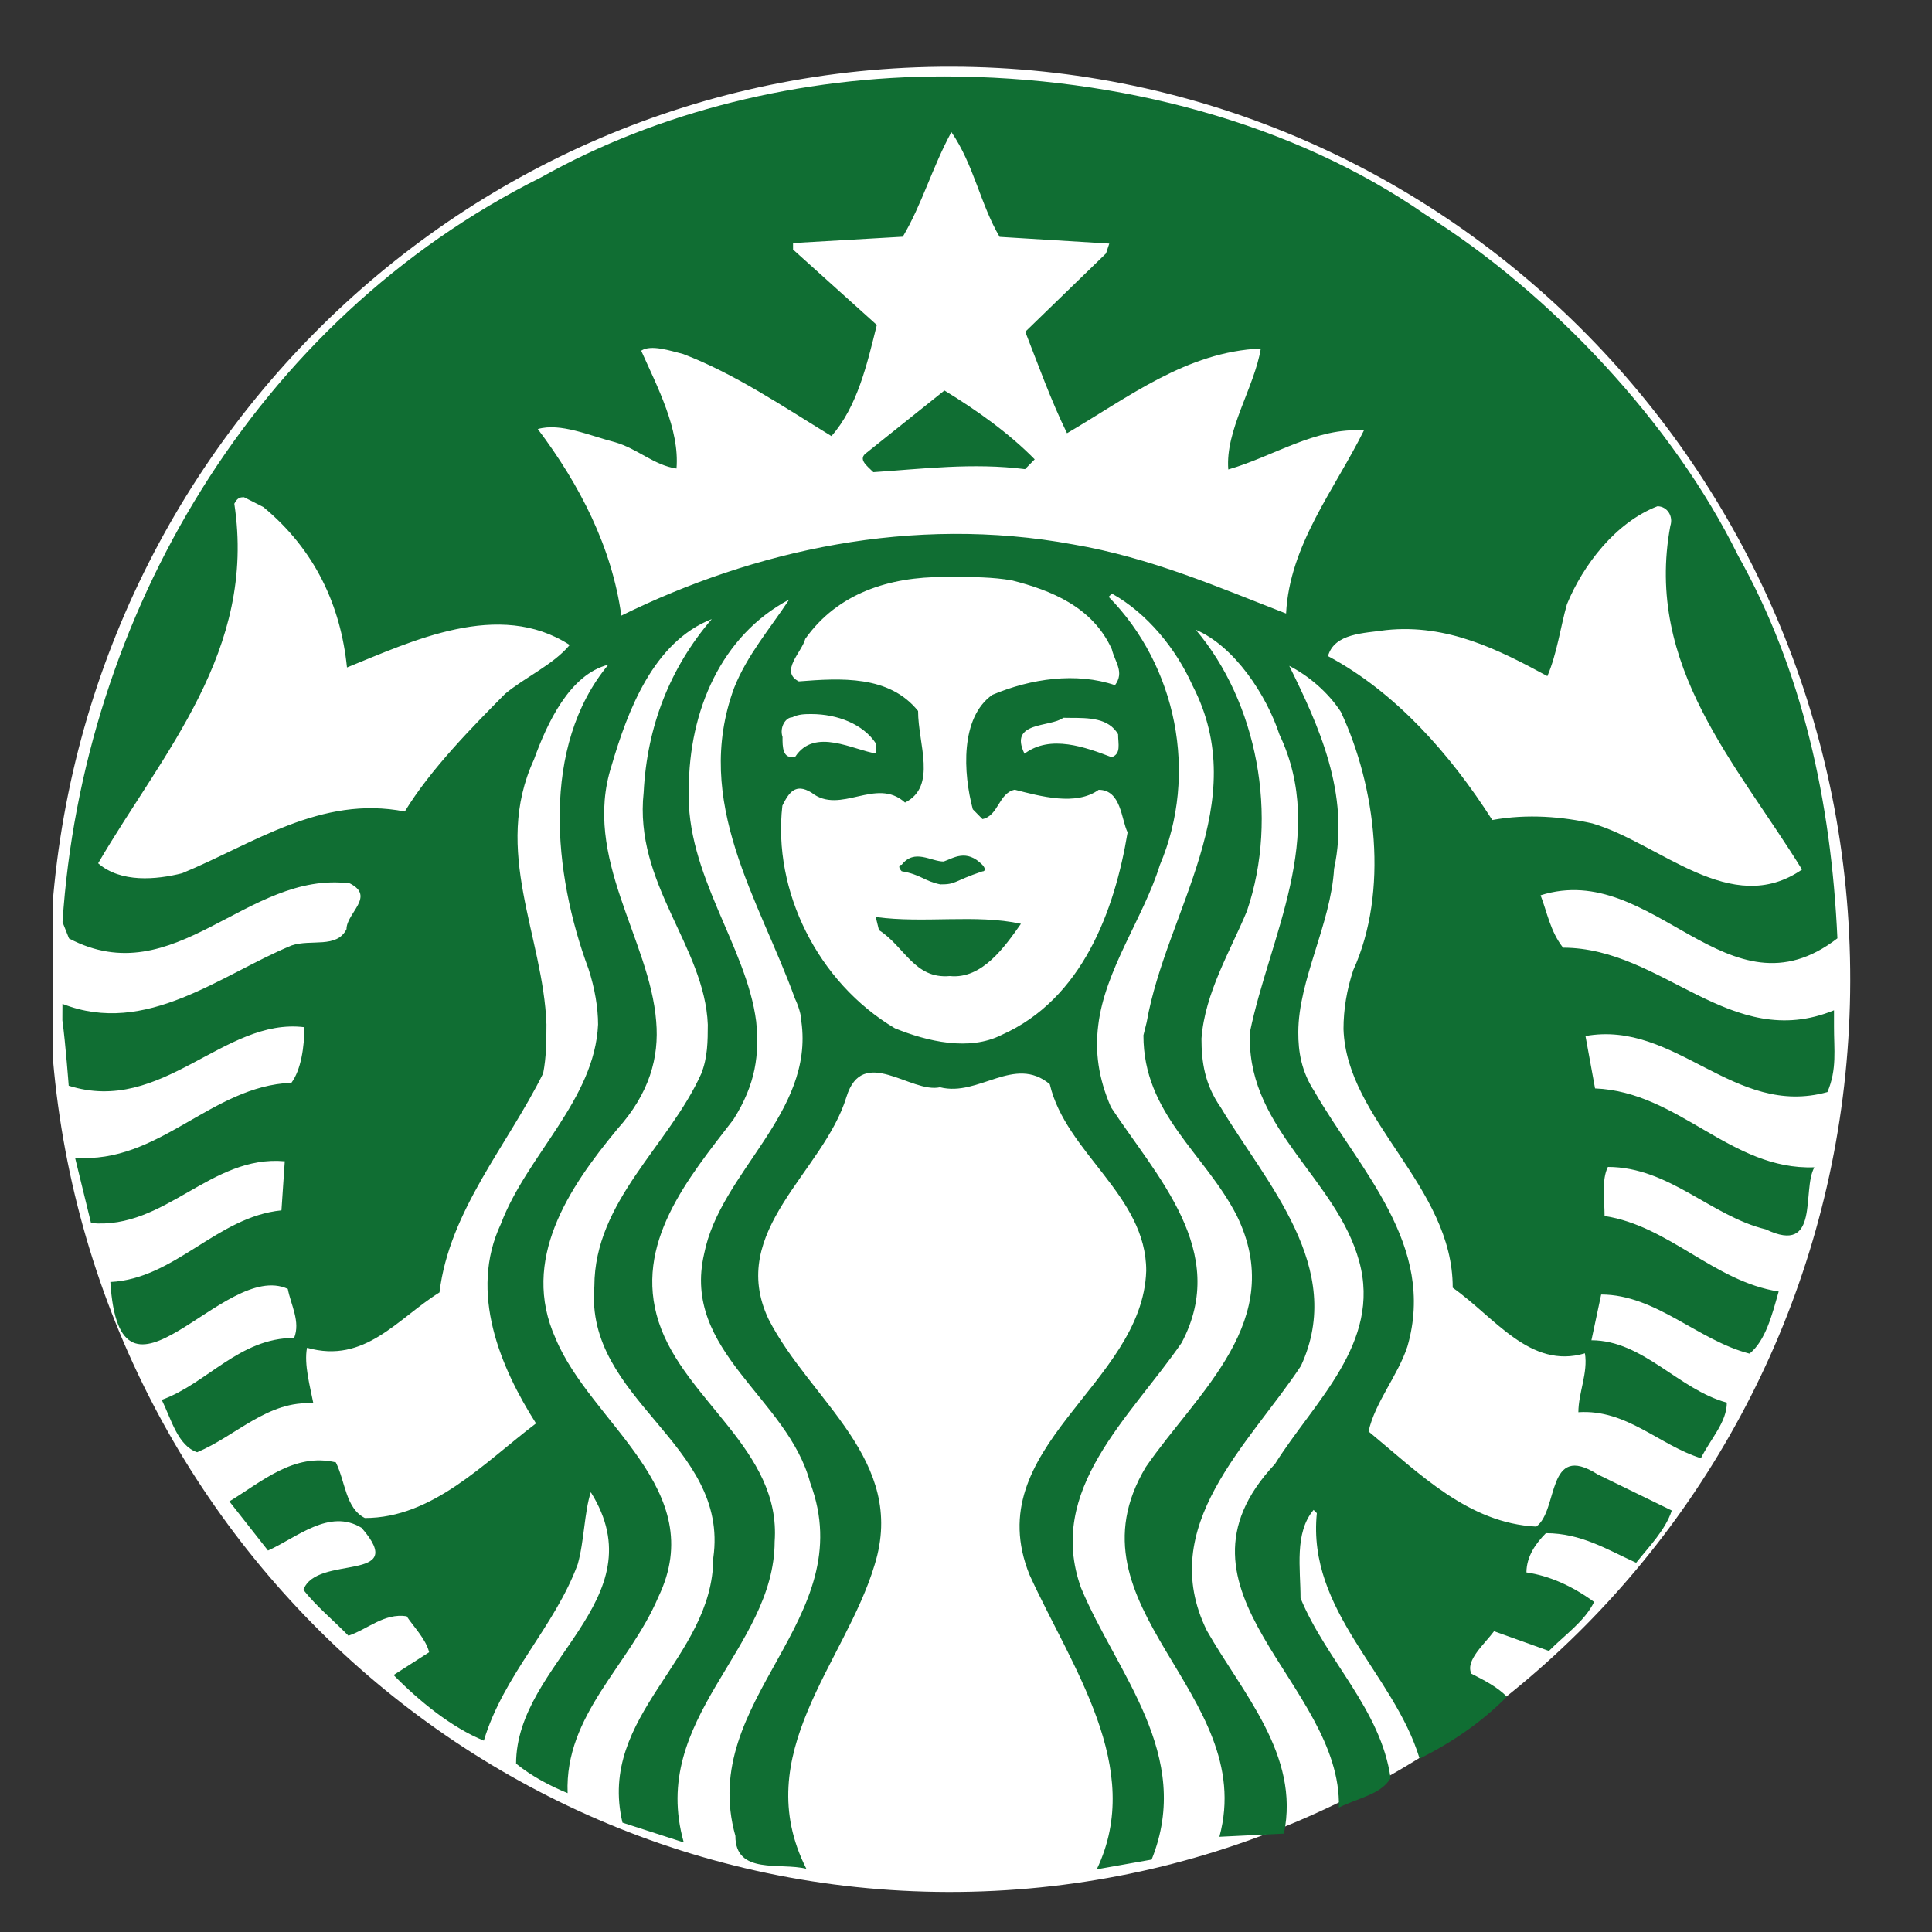 <svg width="25" height="25" viewBox="0 0 25 25" fill="none" xmlns="http://www.w3.org/2000/svg">
<rect x="0" y="0" width="25" height="25" fill="#333333" stroke="none"/>
<g clip-path="url(#clip0_2153_226)">
<path d="M1.059 12.652C1.056 14.153 1.345 15.64 1.909 17.027C2.473 18.415 3.301 19.677 4.346 20.74C5.391 21.803 6.633 22.647 8 23.224C9.367 23.8 10.832 24.099 12.313 24.101C13.793 24.104 15.26 23.811 16.629 23.239C17.998 22.667 19.242 21.827 20.291 20.768C21.34 19.708 22.173 18.45 22.742 17.064C23.311 15.679 23.605 14.193 23.608 12.692C23.61 11.191 23.321 9.705 22.757 8.317C22.193 6.929 21.365 5.668 20.32 4.605C19.275 3.542 18.033 2.698 16.666 2.121C15.3 1.544 13.834 1.246 12.353 1.243C10.873 1.241 9.406 1.534 8.037 2.105C6.668 2.677 5.424 3.517 4.375 4.577C3.326 5.636 2.494 6.894 1.925 8.28C1.356 9.666 1.061 11.151 1.059 12.652Z" fill="#D8D8D8"/>
<path d="M23.942 12.693C23.93 19.211 18.701 24.493 12.271 24.482C5.84 24.47 0.63 19.17 0.641 12.652C0.653 6.133 5.882 0.851 12.312 0.863C18.743 0.874 23.953 6.174 23.942 12.693Z" fill="white"/>
<path d="M11.793 11.147C11.793 11.232 11.751 11.317 11.834 11.359C12.127 11.317 12.627 11.53 12.753 11.191C12.628 11.064 12.461 11.022 12.294 11.021C12.127 10.979 11.96 11.063 11.793 11.147ZM11.332 11.866L11.374 12.036C11.707 12.248 11.832 12.671 12.291 12.63C12.709 12.673 13.002 12.25 13.211 11.954C12.627 11.826 11.959 11.952 11.332 11.866ZM20.605 10.655C21.481 10.911 22.398 11.886 23.318 11.252C22.485 9.897 21.276 8.625 21.614 6.805C21.656 6.678 21.572 6.551 21.447 6.551C20.904 6.761 20.485 7.311 20.276 7.819C20.192 8.115 20.149 8.453 20.023 8.749C19.398 8.41 18.73 8.07 17.937 8.153C17.644 8.195 17.268 8.194 17.184 8.49C18.061 8.957 18.769 9.763 19.31 10.611C19.77 10.527 20.229 10.57 20.605 10.655ZM17.649 5.57C17.023 5.527 16.479 5.907 15.894 6.075C15.853 5.567 16.23 5.018 16.315 4.51C15.354 4.551 14.601 5.142 13.807 5.606C13.599 5.182 13.433 4.716 13.267 4.293L14.312 3.279L14.354 3.152L12.935 3.065C12.685 2.641 12.602 2.133 12.311 1.709C12.059 2.174 11.933 2.64 11.682 3.063L10.262 3.145L10.262 3.229L11.346 4.205C11.22 4.713 11.094 5.263 10.759 5.643C10.133 5.261 9.508 4.836 8.84 4.581C8.673 4.539 8.423 4.454 8.297 4.538C8.505 5.004 8.796 5.555 8.754 6.063C8.462 6.02 8.253 5.808 7.961 5.723C7.627 5.637 7.252 5.467 6.959 5.552C7.501 6.272 7.917 7.077 8.04 7.966C9.754 7.123 11.801 6.661 13.888 7.045C14.89 7.216 15.766 7.599 16.642 7.939C16.686 7.05 17.272 6.332 17.649 5.57ZM13.842 9.289L13.759 9.288C13.592 9.415 13.049 9.33 13.257 9.753C13.591 9.5 14.05 9.67 14.384 9.798C14.51 9.755 14.468 9.628 14.468 9.501C14.344 9.29 14.093 9.289 13.842 9.289ZM14.387 8.401C14.137 7.85 13.595 7.637 13.094 7.51C12.844 7.467 12.593 7.466 12.342 7.466L12.217 7.466C11.507 7.464 10.839 7.675 10.42 8.267C10.378 8.436 10.085 8.689 10.336 8.817C10.879 8.775 11.505 8.734 11.88 9.2C11.879 9.624 12.129 10.175 11.711 10.385C11.336 10.046 10.875 10.553 10.5 10.256C10.292 10.129 10.208 10.256 10.124 10.425C9.997 11.525 10.579 12.711 11.58 13.306C11.998 13.476 12.54 13.604 12.958 13.393C14.003 12.929 14.423 11.787 14.591 10.771C14.508 10.602 14.509 10.221 14.217 10.22C13.924 10.432 13.465 10.304 13.131 10.219C12.922 10.261 12.921 10.557 12.713 10.599L12.588 10.472C12.463 10.006 12.423 9.286 12.841 8.991C13.342 8.78 13.927 8.696 14.428 8.866C14.553 8.697 14.428 8.57 14.387 8.401ZM10.126 9.536C10.125 9.663 10.125 9.832 10.292 9.79C10.543 9.41 11.044 9.707 11.336 9.75L11.336 9.623C11.17 9.369 10.836 9.241 10.502 9.24C10.418 9.24 10.335 9.24 10.251 9.282C10.168 9.282 10.084 9.409 10.126 9.536ZM7.372 8.346C6.454 7.752 5.326 8.3 4.49 8.637C4.408 7.833 4.075 7.113 3.408 6.561L3.158 6.434C3.116 6.434 3.074 6.434 3.032 6.518C3.321 8.423 2.108 9.733 1.27 11.171C1.562 11.426 2.021 11.384 2.356 11.3C3.275 10.921 4.153 10.287 5.238 10.501C5.573 9.951 6.117 9.402 6.535 8.979C6.786 8.768 7.162 8.6 7.372 8.346ZM23.732 13.285C23.731 13.581 23.773 13.835 23.647 14.131C22.435 14.468 21.686 13.197 20.516 13.406L20.64 14.084C21.726 14.128 22.392 15.145 23.478 15.105C23.311 15.401 23.559 16.248 22.85 15.908C22.141 15.737 21.599 15.101 20.806 15.1C20.722 15.269 20.763 15.523 20.763 15.735C21.598 15.863 22.181 16.584 23.016 16.712C22.932 17.009 22.848 17.347 22.639 17.516C21.971 17.345 21.429 16.752 20.719 16.751L20.593 17.343C21.261 17.344 21.719 17.98 22.345 18.15C22.345 18.404 22.136 18.616 22.01 18.869C21.467 18.699 21.05 18.233 20.424 18.274C20.425 18.02 20.55 17.766 20.509 17.512C19.799 17.723 19.341 17.044 18.798 16.663C18.801 15.35 17.424 14.501 17.385 13.316C17.385 13.062 17.427 12.808 17.511 12.554C17.972 11.539 17.808 10.184 17.35 9.21C17.184 8.956 16.933 8.744 16.683 8.616C17.058 9.379 17.474 10.269 17.263 11.242C17.22 11.961 16.801 12.68 16.8 13.357C16.799 13.611 16.841 13.865 17.007 14.12C17.59 15.136 18.591 16.112 18.212 17.423C18.087 17.804 17.794 18.142 17.709 18.523C18.377 19.075 19.002 19.71 19.879 19.754C20.171 19.543 20.006 18.654 20.673 19.078L21.633 19.546C21.549 19.8 21.34 20.011 21.172 20.222C20.797 20.052 20.463 19.84 20.004 19.839C19.878 19.966 19.753 20.135 19.752 20.347C20.044 20.39 20.337 20.517 20.628 20.729C20.503 20.983 20.252 21.152 20.043 21.363L19.333 21.108C19.208 21.277 18.957 21.488 19.04 21.658C19.207 21.743 19.374 21.828 19.499 21.955C19.164 22.293 18.788 22.546 18.37 22.757C18.038 21.656 16.912 20.85 17.04 19.58L16.998 19.538C16.747 19.834 16.829 20.299 16.829 20.68C17.161 21.485 17.87 22.121 17.994 23.01C17.868 23.222 17.576 23.264 17.325 23.39C17.37 21.782 14.95 20.592 16.498 18.944C17 18.141 17.878 17.38 17.588 16.322C17.298 15.263 16.171 14.626 16.173 13.441L16.174 13.356C16.426 12.129 17.18 10.818 16.556 9.505C16.39 8.997 15.974 8.361 15.473 8.149C16.265 9.081 16.554 10.563 16.135 11.79C15.925 12.298 15.59 12.847 15.547 13.44C15.547 13.736 15.588 14.033 15.796 14.329C16.379 15.304 17.421 16.406 16.834 17.675C16.164 18.69 14.951 19.746 15.617 21.101C16.075 21.906 16.825 22.712 16.614 23.727L15.779 23.768C16.284 21.907 13.739 20.802 14.827 18.983C15.497 18.011 16.668 17.082 16.002 15.726C15.586 14.921 14.794 14.412 14.796 13.396L14.838 13.227C15.091 11.788 16.221 10.393 15.43 8.868C15.222 8.402 14.847 7.936 14.388 7.681L14.346 7.723C15.222 8.614 15.511 10.011 15.008 11.195C14.798 11.872 14.296 12.549 14.211 13.268C14.169 13.607 14.21 13.945 14.376 14.327C14.959 15.216 15.918 16.192 15.29 17.376C14.62 18.348 13.532 19.277 13.989 20.548C14.447 21.649 15.447 22.709 14.902 24.063L14.192 24.189C14.82 22.878 13.862 21.564 13.322 20.378C12.656 18.726 14.787 17.925 14.832 16.444C14.834 15.47 13.791 14.918 13.584 14.029C13.125 13.647 12.665 14.197 12.164 14.069C11.788 14.153 11.162 13.517 10.953 14.194C10.658 15.167 9.404 15.926 9.945 17.07C10.486 18.129 11.738 18.893 11.318 20.247C10.94 21.516 9.685 22.699 10.434 24.182C10.1 24.097 9.515 24.265 9.516 23.757C9.018 21.979 11.149 20.966 10.484 19.187C10.194 18.086 8.817 17.491 9.112 16.222C9.322 15.164 10.534 14.405 10.37 13.219C10.37 13.134 10.328 13.007 10.287 12.922C9.83 11.652 8.955 10.38 9.5 8.9C9.668 8.477 9.961 8.139 10.212 7.758C9.335 8.222 8.915 9.195 8.913 10.211C8.87 11.312 9.661 12.244 9.785 13.218C9.826 13.641 9.784 14.022 9.49 14.487C8.904 15.248 8.193 16.093 8.525 17.11C8.858 18.126 10.109 18.764 10.024 19.948C10.021 21.345 8.391 22.231 8.848 23.841L8.055 23.585C7.723 22.188 9.228 21.471 9.23 20.159C9.441 18.678 7.563 18.124 7.691 16.643C7.693 15.542 8.655 14.824 9.074 13.894C9.158 13.682 9.158 13.471 9.159 13.259C9.119 12.243 8.201 11.437 8.329 10.252C8.372 9.406 8.666 8.645 9.21 8.011C8.457 8.306 8.122 9.194 7.912 9.913C7.534 11.098 8.409 12.157 8.491 13.216C8.531 13.681 8.405 14.147 7.987 14.612C7.359 15.372 6.731 16.302 7.189 17.319C7.646 18.421 9.19 19.27 8.519 20.665C8.142 21.554 7.305 22.187 7.345 23.203C7.137 23.118 6.886 22.991 6.678 22.821C6.68 21.509 8.519 20.708 7.645 19.309C7.561 19.563 7.56 19.944 7.476 20.24C7.182 21.044 6.513 21.678 6.261 22.524C5.844 22.354 5.427 22.015 5.093 21.675L5.553 21.38C5.512 21.21 5.345 21.041 5.262 20.914C4.969 20.871 4.76 21.082 4.509 21.166C4.301 20.954 4.093 20.785 3.926 20.573C4.094 20.107 5.304 20.49 4.679 19.77C4.262 19.515 3.844 19.895 3.468 20.064L2.968 19.428C3.386 19.175 3.804 18.795 4.346 18.923C4.471 19.177 4.471 19.515 4.721 19.643C5.598 19.644 6.267 18.926 6.936 18.419C6.478 17.699 6.062 16.725 6.482 15.836C6.817 14.948 7.695 14.23 7.739 13.257C7.739 13.045 7.698 12.791 7.615 12.537C7.158 11.309 6.994 9.657 7.872 8.601C7.371 8.727 7.078 9.361 6.91 9.827C6.365 11.011 7.031 12.113 7.071 13.255C7.07 13.467 7.07 13.679 7.028 13.89C6.567 14.821 5.814 15.666 5.687 16.724C5.143 17.062 4.724 17.653 3.973 17.44C3.931 17.652 4.014 17.948 4.055 18.16C3.471 18.117 3.053 18.582 2.551 18.792C2.301 18.707 2.218 18.369 2.093 18.114C2.678 17.904 3.097 17.312 3.806 17.313C3.89 17.102 3.765 16.89 3.724 16.678C2.89 16.296 1.549 18.537 1.428 16.589C2.263 16.549 2.807 15.745 3.642 15.662L3.685 15.027C2.725 14.941 2.139 15.913 1.178 15.827L0.971 14.98C2.057 15.067 2.727 14.052 3.771 14.011C3.896 13.842 3.938 13.546 3.939 13.292C2.895 13.163 2.1 14.432 0.889 14.049C0.889 14.049 0.848 13.498 0.807 13.202L0.808 12.99C1.893 13.416 2.854 12.613 3.774 12.234C4.024 12.149 4.358 12.277 4.484 12.023C4.484 11.812 4.861 11.601 4.527 11.431C3.191 11.259 2.269 12.866 0.893 12.144L0.809 11.932C1.067 7.996 3.287 4.148 7.007 2.292C8.511 1.448 10.35 0.986 12.229 0.989C14.483 0.993 16.737 1.59 18.447 2.778C20.074 3.797 21.658 5.493 22.49 7.188C23.322 8.671 23.695 10.364 23.776 12.142C22.354 13.24 21.397 11.122 19.935 11.585C20.018 11.797 20.059 12.051 20.226 12.263C21.52 12.265 22.395 13.621 23.732 13.073L23.732 13.285ZM12.221 5.053C12.639 5.308 13.056 5.605 13.389 5.944L13.264 6.071C12.595 5.985 11.927 6.068 11.301 6.11C11.217 6.025 11.092 5.94 11.218 5.855L12.221 5.053Z" fill="#106E33"/>
<path d="M11.333 11.655L13.254 11.658L13.255 10.854L11.334 10.85L11.333 11.655Z" fill="white"/>
<path d="M11.668 11.274C11.918 11.317 11.96 11.402 12.168 11.444C12.377 11.445 12.335 11.402 12.711 11.276C12.753 11.276 12.753 11.234 12.712 11.191C12.503 10.979 12.336 11.106 12.211 11.148C12.044 11.148 11.835 10.978 11.668 11.19C11.626 11.189 11.626 11.232 11.668 11.274Z" fill="#106E33"/>
</g>
<defs>
<clipPath id="clip0_2153_226">
<rect width="24" height="24" fill="white" transform="translate(0.704 0.842) rotate(0.102)"/>
</clipPath>
</defs>
</svg>
